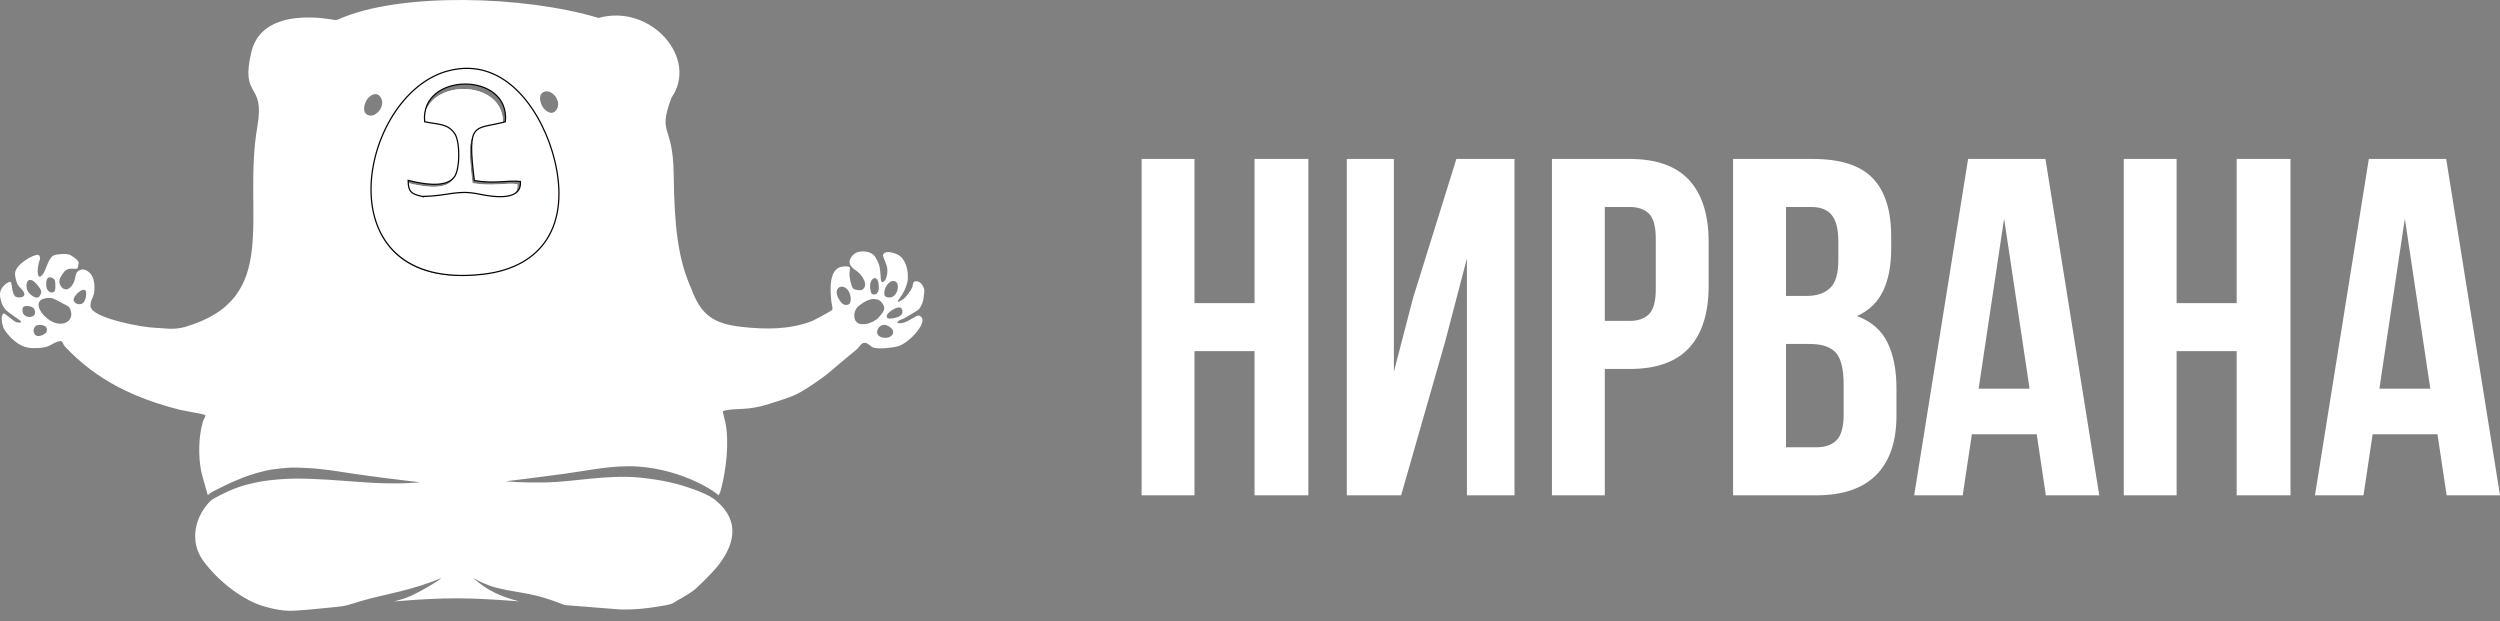 <?xml version="1.0" encoding="UTF-8"?> <svg xmlns="http://www.w3.org/2000/svg" width="173" height="43" viewBox="0 0 173 43" fill="none"><rect x="0" y="0" width="173" height="43" fill="#808080" stroke="none"/> <path fill-rule="evenodd" clip-rule="evenodd" d="M25.568 7.993C25.082 7.897 25.138 7.354 25.351 6.966C25.561 6.578 26.103 6.257 26.379 6.804C26.654 7.351 26.057 8.088 25.571 7.993H25.568ZM37.747 6.324C37.258 6.419 37.317 6.963 37.527 7.351C37.737 7.738 38.279 8.063 38.554 7.516C38.83 6.969 38.233 6.231 37.747 6.327V6.324ZM30.892 5.278C24.878 6.905 22.302 20.284 33.315 18.996C37.323 18.529 39.168 15.648 38.118 11.315C37.372 8.234 34.894 4.197 30.892 5.278ZM29.208 13.753C28.43 13.585 28.23 13.439 28.224 12.663C29.044 12.87 30.676 13.216 31.286 12.498C31.756 12.059 31.749 9.929 31.332 9.455C30.853 8.813 30.256 8.902 29.34 8.705C29.011 5.332 35.134 5.297 34.786 8.705C32.691 9.271 32.176 8.584 32.695 12.679C34.106 12.911 34.914 12.644 35.8 12.739C35.902 14.021 34.188 13.836 32.98 13.585C31.529 13.283 30.961 13.715 29.205 13.753H29.208ZM59.409 21.183C59.708 20.938 60.154 20.646 60.558 20.697C60.666 20.709 60.778 20.735 60.857 20.786C61.051 20.913 61.261 21.247 61.169 21.46C61.077 21.67 60.949 21.8 60.801 21.972C60.46 22.366 59.275 22.776 59.13 22C59.078 21.711 59.176 21.374 59.413 21.18L59.409 21.183ZM61.809 22.967C61.819 22.741 61.392 22.448 61.139 22.48C61.031 22.496 60.926 22.55 60.85 22.623C60.775 22.697 60.722 22.814 60.703 22.903C60.571 23.472 61.786 23.577 61.812 22.967H61.809ZM62.39 21.355C62.639 21.848 62.078 21.991 61.704 22.038C61.563 22.054 61.477 22.051 61.415 22.003C61.09 21.752 62.226 21.034 62.39 21.355ZM61.205 20.14C61.241 19.899 61.477 19.514 61.714 19.457C62.449 19.279 62.16 20.862 61.333 20.55C61.162 20.487 61.185 20.29 61.205 20.14ZM60.273 20.223C60.033 19.422 60.525 19.024 60.729 19.381C60.765 19.441 60.785 19.552 60.798 19.648C60.814 19.743 60.818 19.864 60.811 19.956C60.804 20.083 60.755 20.296 60.621 20.353C60.479 20.414 60.315 20.382 60.269 20.223H60.273ZM58.684 21.085C58.923 21.012 58.884 20.566 58.825 20.372C58.516 19.403 57.341 19.845 58.211 20.932C58.323 21.072 58.493 21.139 58.684 21.081V21.085ZM3.823 22.347C4.486 22.544 5.044 22.181 4.916 21.574C4.844 21.275 4.782 21.228 4.608 21.136C4.398 21.027 3.764 20.674 3.633 20.643C3.275 20.557 2.911 20.69 2.815 20.773C2.323 21.189 3.17 22.153 3.823 22.347ZM5.12 20.617C4.979 20.957 5.465 21.164 5.714 20.992C5.963 20.821 6.036 20.175 5.885 20.077C5.655 19.934 5.205 20.417 5.123 20.617H5.12ZM3.203 19.768C3.209 19.889 3.229 19.972 3.288 20.058C3.459 20.309 3.758 20.303 3.817 20.045C3.84 19.94 3.836 19.695 3.823 19.575C3.81 19.451 3.81 19.384 3.738 19.314C3.666 19.244 3.534 19.183 3.433 19.19C3.334 19.196 3.278 19.25 3.236 19.355C3.196 19.46 3.193 19.651 3.199 19.772L3.203 19.768ZM1.903 20.112C2.008 20.337 2.415 20.668 2.628 20.582C2.766 20.528 2.878 20.277 2.848 20.137C2.806 19.947 2.435 19.495 2.234 19.406C2.156 19.368 2.057 19.358 1.988 19.393C1.781 19.498 1.814 19.915 1.903 20.112ZM1.571 21.307C1.404 22.01 2.32 22.089 2.412 21.711C2.444 21.571 2.412 21.374 2.284 21.288C2.224 21.25 2.126 21.212 2.044 21.193C1.913 21.164 1.611 21.148 1.571 21.31V21.307ZM2.32 22.836C2.31 22.935 2.353 23.049 2.398 23.122C2.444 23.196 2.51 23.234 2.582 23.253C2.687 23.282 2.924 23.205 3.012 23.151C3.081 23.107 3.183 23.056 3.216 22.967C3.252 22.878 3.259 22.75 3.209 22.665C3.16 22.579 3.052 22.534 2.957 22.506C2.842 22.471 2.546 22.474 2.458 22.569C2.398 22.63 2.333 22.738 2.323 22.836H2.32ZM14.4 34.256C14.466 34.192 14.485 34.173 14.587 34.097C14.607 34.081 15.05 33.84 15.516 33.62C15.762 33.506 15.887 33.433 16.133 33.334C16.471 33.194 17.076 32.914 17.84 32.711C18.159 32.625 18.549 32.523 18.904 32.479C19.551 32.399 20.017 32.339 20.568 32.358C21.113 32.374 21.698 32.399 22.246 32.466C22.837 32.536 23.191 32.587 23.641 32.657C24.192 32.746 24.727 32.822 25.253 32.895C25.758 32.965 26.244 33.032 26.677 33.086C27.101 33.14 27.485 33.181 27.81 33.223C28.046 33.251 28.253 33.28 28.427 33.299C28.729 33.334 28.775 33.34 29.061 33.372C29.067 33.379 28.752 33.401 28.322 33.426C27.81 33.458 27.422 33.452 26.562 33.442C26.129 33.436 25.653 33.404 25.154 33.372C24.393 33.325 23.562 33.245 22.722 33.197C21.98 33.156 21.225 33.115 20.496 33.118C19.84 33.124 19.199 33.172 18.602 33.242C18.044 33.305 17.381 33.449 16.836 33.604C15.979 33.852 15.083 34.345 14.879 34.456C14.741 34.529 14.738 34.533 14.597 34.631C13.464 35.744 13.11 37.458 14.029 38.755C15.102 40.261 16.898 41.587 18.32 41.978C19.741 42.369 20.181 42.268 21.225 42.198C22.144 42.105 22.978 42.042 23.739 41.947C24.314 41.819 24.576 41.705 25.141 41.546C25.594 41.416 25.988 41.327 26.405 41.228C26.566 41.19 27.025 41.078 27.061 41.072C27.573 40.948 27.695 40.932 28.47 40.716C29.382 40.462 30.344 40.093 30.525 40.001C30.43 40.128 30.022 40.379 29.422 40.719C29.116 40.894 29.034 40.939 28.555 41.177C28.489 41.206 28.266 41.32 27.948 41.422C27.642 41.52 27.406 41.59 27.249 41.622C30.84 41.32 32.452 41.349 35.928 41.613C33.958 41.114 33.233 40.401 32.734 39.991C33.157 40.217 33.256 40.281 33.834 40.506C34.165 40.637 34.513 40.71 35.015 40.821C35.905 40.98 36.903 41.136 37.612 41.355C38.364 41.584 38.869 41.791 39.073 41.87C40.173 41.959 41.427 42.061 42.887 42.172C43.317 42.185 43.879 42.172 44.427 42.121C44.978 42.067 45.822 41.943 46.233 41.848C46.646 41.752 46.666 41.667 46.882 41.546C47.204 41.371 47.87 40.989 48.127 40.751C48.494 40.427 49.341 39.584 49.65 39.193C51.206 37.225 50.845 35.766 49.617 34.704C49.272 34.364 48.514 34.002 47.227 33.604C45.921 33.2 44.427 33.064 44.174 33.042C41.952 32.841 39.67 33.356 37.671 33.388C36.079 33.413 34.999 33.315 35.006 33.302C35.77 33.21 36.9 33.08 39.129 32.775C40.75 32.555 42.457 32.164 44.161 32.285C47.378 32.514 49.627 34.116 49.719 34.281C49.761 34.202 49.827 34.107 49.88 33.916C50.251 32.536 50.48 30.581 50.191 29.214C50.159 29.058 50.096 28.883 50.08 28.75C50.063 28.616 49.958 28.489 50.08 28.422C51.094 28.193 51.633 28.467 53.297 27.929C53.727 27.79 54.567 27.532 54.961 27.354C55.592 27.071 56.291 26.575 56.852 26.178C57.292 25.869 57.682 25.51 58.093 25.167C58.303 24.989 58.474 24.852 58.684 24.674C58.897 24.496 59.216 24.248 59.363 24.099C59.495 23.968 59.606 23.723 59.839 23.723C60.086 23.723 60.25 24.013 60.492 24.07C60.864 24.159 61.753 24.07 62.127 23.962C62.498 23.857 62.843 23.577 63.115 23.32C63.358 23.091 64.012 22.366 63.795 21.994C63.752 21.918 63.673 21.86 63.588 21.838C63.417 21.79 62.856 22.283 62.469 22.344C62.354 22.356 62.048 22.417 62.111 22.283C62.173 22.146 62.469 22.092 62.603 22.01C62.754 21.918 63.499 21.492 63.578 21.409C63.68 21.298 63.779 21.091 63.831 20.97C63.887 20.846 63.953 20.353 63.959 20.22C63.966 20.093 63.972 20.039 63.929 19.934C63.89 19.826 63.801 19.673 63.719 19.594C63.637 19.514 63.539 19.479 63.45 19.47C63.362 19.46 63.286 19.454 63.224 19.536C63.161 19.622 63.165 19.8 63.112 19.918C63.017 20.131 62.659 20.63 62.436 20.751C62.337 20.805 62.124 20.957 62.124 20.827C62.124 20.808 62.745 20.09 62.817 19.346C62.873 18.767 62.702 17.947 62.154 17.635C62.019 17.559 61.241 17.238 61.106 17.645C61.067 17.74 61.389 18.341 61.399 18.576C61.428 18.799 61.392 19.063 61.303 19.285C61.284 19.4 61.139 19.511 61.067 19.524C60.995 19.536 60.985 19.435 60.962 19.358C60.939 19.282 60.949 19.199 60.939 19.085C60.929 18.967 60.919 18.796 60.896 18.659C60.877 18.522 60.864 18.405 60.811 18.262C60.758 18.122 60.657 17.924 60.584 17.81C60.512 17.696 60.463 17.642 60.371 17.578C60.082 17.371 59.567 17.346 59.258 17.483C59.035 17.581 58.753 17.915 58.792 18.166C58.864 18.64 59.36 18.656 59.682 19.177C59.852 19.454 60.01 19.819 59.669 20.051C59.557 20.128 59.117 20.067 59.035 19.956C58.868 19.74 58.812 19.285 58.782 19.015C58.769 18.92 58.864 18.474 58.769 18.465C58.654 18.417 58.411 18.427 58.241 18.459C57.315 18.63 57.466 20.185 57.525 20.821C57.541 21.018 57.646 21.336 57.594 21.431C57.548 21.517 56.307 22.172 56.169 22.226C54.636 22.814 52.969 22.805 51.344 22.623C49.39 22.404 48.524 21.825 47.847 20C46.882 17.858 46.666 15.546 46.617 12.018C46.571 8.486 45.481 9.411 46.469 6.756C48.37 4.019 45.015 0.229 41.417 1.243C36.335 -0.295 27.619 -0.572 23.359 1.364C23.066 1.415 23.332 1.386 23.181 1.383C23.03 1.377 18.182 0.296 17.394 3.599C16.606 6.902 18.356 5.592 17.811 8.743C16.741 14.914 19.544 20.665 12.785 22.63C11.938 22.855 11.377 22.703 10.753 22.684C9.853 22.658 6.817 22.086 6.334 21.374C6.105 21.037 6.469 20.573 6.512 20.274C6.59 19.705 6.531 18.901 5.868 18.669C5.661 18.595 5.382 18.716 5.291 18.901C5.208 19.056 5.195 19.336 5.12 19.514C5.038 19.705 4.815 20.032 4.562 20.026C4.253 20.016 4.004 19.6 4.155 19.244C4.188 19.168 4.388 18.853 4.45 18.789C4.785 18.446 5.192 18.675 5.35 18.576C5.386 18.554 5.448 18.246 5.445 18.192C5.432 17.994 4.939 17.657 4.769 17.613C4.516 17.546 3.922 17.578 3.708 17.68C3.38 17.842 3.216 18.532 3.045 18.856C3.006 18.929 2.822 19.199 2.72 19.142C2.49 19.012 2.661 18.166 2.763 17.966C2.763 17.909 2.799 17.654 2.625 17.638C2.277 17.6 1.036 18.325 1.039 18.939C1.039 19.171 1.131 19.463 1.187 19.613C1.295 19.908 1.752 20.131 1.673 20.42C1.614 20.646 1.144 20.595 1.056 20.512C0.816 20.277 0.852 19.772 0.767 19.555C0.714 19.412 0.409 19.629 0.343 19.692C0.041 19.975 -0.05 20.239 0.025 20.633C0.192 21.479 0.55 21.558 1.204 22.048C1.289 22.111 1.44 22.185 1.45 22.274C1.46 22.382 1.112 22.302 1.033 22.251C0.898 22.166 0.563 21.876 0.426 21.787C0.288 21.698 0.281 21.66 0.215 21.721C0.022 21.889 0.15 22.585 0.314 22.827C0.675 23.364 1.259 23.933 1.936 24.057C2.169 24.102 2.481 24.095 2.727 24.079C3.518 24.022 3.584 23.736 4.066 23.622C4.165 23.599 4.214 23.584 4.293 23.65C4.371 23.717 4.371 23.851 4.49 23.978C6.725 26.356 9.368 27.576 12.476 28.365C12.693 28.419 14.2 28.667 14.213 28.734C14.233 28.851 14.101 28.975 14.042 29.172C13.734 30.196 13.714 31.614 13.931 32.657C13.97 32.854 14.361 34.199 14.364 34.212C14.367 34.224 14.374 34.24 14.384 34.253L14.4 34.256Z" fill="white"></path> <path fill-rule="evenodd" clip-rule="evenodd" d="M34.786 8.705C35.134 5.297 29.012 5.332 29.34 8.705C30.256 8.902 30.85 8.813 31.332 9.455C31.749 9.929 31.756 12.062 31.286 12.498C30.676 13.213 29.044 12.87 28.224 12.663C28.227 13.439 28.427 13.585 29.208 13.753C30.965 13.715 31.533 13.286 32.984 13.585C34.192 13.836 35.905 14.017 35.803 12.739C34.914 12.644 34.109 12.911 32.698 12.679C32.183 8.581 32.695 9.271 34.789 8.705H34.786Z" fill="white"></path> <path fill-rule="evenodd" clip-rule="evenodd" d="M29.251 13.601C28.454 13.426 28.25 13.276 28.244 12.482C29.084 12.695 30.758 13.047 31.382 12.313C31.861 11.865 31.858 9.681 31.428 9.194C30.936 8.533 30.325 8.625 29.386 8.425C29.051 4.966 35.325 4.931 34.97 8.425C32.823 9.004 32.298 8.301 32.826 12.497C34.274 12.736 35.101 12.463 36.011 12.558C36.112 13.871 34.356 13.683 33.118 13.426C31.631 13.117 31.05 13.559 29.248 13.597L29.251 13.601ZM30.978 4.912C24.813 6.581 22.174 20.296 33.46 18.974C37.566 18.493 39.457 15.543 38.384 11.099C37.619 7.942 35.078 3.802 30.978 4.912Z" fill="white"></path> <path d="M29.251 13.601C28.454 13.426 28.25 13.276 28.244 12.482C29.084 12.695 30.758 13.047 31.382 12.313C31.861 11.865 31.858 9.681 31.428 9.194C30.936 8.533 30.325 8.625 29.386 8.425C29.051 4.966 35.325 4.931 34.97 8.425C32.823 9.004 32.298 8.301 32.826 12.497C34.274 12.736 35.101 12.463 36.011 12.558C36.112 13.871 34.356 13.683 33.118 13.426C31.631 13.117 31.05 13.559 29.248 13.597L29.251 13.601ZM30.978 4.912C24.813 6.581 22.174 20.296 33.46 18.974C37.566 18.493 39.457 15.543 38.384 11.099C37.619 7.942 35.078 3.802 30.978 4.912Z" stroke="#0C040C" stroke-width="0.087"></path> <g clip-path="url(#clip0_175_22)"> <path fill-rule="evenodd" clip-rule="evenodd" d="M164.653 26.894H168.177L166.415 15.124L164.653 26.894ZM173 34.276H169.307L168.675 30.053H164.186L163.554 34.276H160.195L163.923 11H169.276L173 34.276ZM150.622 34.276H146.965V11H150.622V20.976H154.778V11H158.503V34.276H154.778V24.3H150.622V34.276ZM136.922 26.894H140.446L138.684 15.124L136.922 26.894ZM145.266 34.276H141.573L140.941 30.053H136.452L135.82 34.276H132.461L136.192 11H141.545L145.269 34.276H145.266ZM123.59 14.324V20.478H125.019C125.707 20.478 126.244 20.302 126.63 19.944C127.016 19.59 127.213 18.947 127.213 18.013V16.718C127.213 15.876 127.062 15.265 126.763 14.889C126.465 14.514 125.991 14.324 125.352 14.324H123.59ZM123.59 23.802V30.952H125.686C126.307 30.952 126.778 30.784 127.1 30.454C127.42 30.12 127.581 29.523 127.581 28.656V26.628C127.581 25.543 127.399 24.799 127.034 24.398C126.669 23.998 126.065 23.802 125.222 23.802H123.59ZM125.451 11C127.357 11 128.736 11.442 129.589 12.33C130.442 13.215 130.87 14.556 130.87 16.353V17.185C130.87 18.382 130.681 19.368 130.305 20.144C129.93 20.92 129.329 21.499 128.508 21.871C129.505 22.25 130.21 22.864 130.621 23.718C131.032 24.57 131.235 25.62 131.235 26.859V28.755C131.235 30.552 130.769 31.921 129.838 32.862C128.908 33.802 127.522 34.276 125.682 34.276H119.929V11H125.447H125.451ZM111.052 14.324V22.205H112.782C113.358 22.205 113.804 22.05 114.113 21.738C114.422 21.429 114.58 20.853 114.58 20.007V16.518C114.58 15.676 114.422 15.1 114.113 14.791C113.804 14.482 113.358 14.324 112.782 14.324H111.052ZM112.782 11C114.622 11 115.991 11.488 116.889 12.464C117.788 13.44 118.237 14.868 118.237 16.753V19.779C118.237 21.664 117.788 23.093 116.889 24.069C115.991 25.044 114.622 25.532 112.782 25.532H111.052V34.276H107.394V11H112.782ZM96.955 34.276H93.199V11H96.456V25.729L97.787 20.608L100.781 11H104.804V34.276H101.511V17.88L100.016 23.598L96.958 34.273L96.955 34.276ZM82.658 34.276H79V11H82.658V20.976H86.814V11H90.538V34.276H86.814V24.3H82.658V34.276Z" fill="white"></path> </g> <defs> <clipPath id="clip0_175_22"> <rect width="94" height="23.276" fill="white" transform="translate(79 11)"></rect> </clipPath> </defs> </svg> 